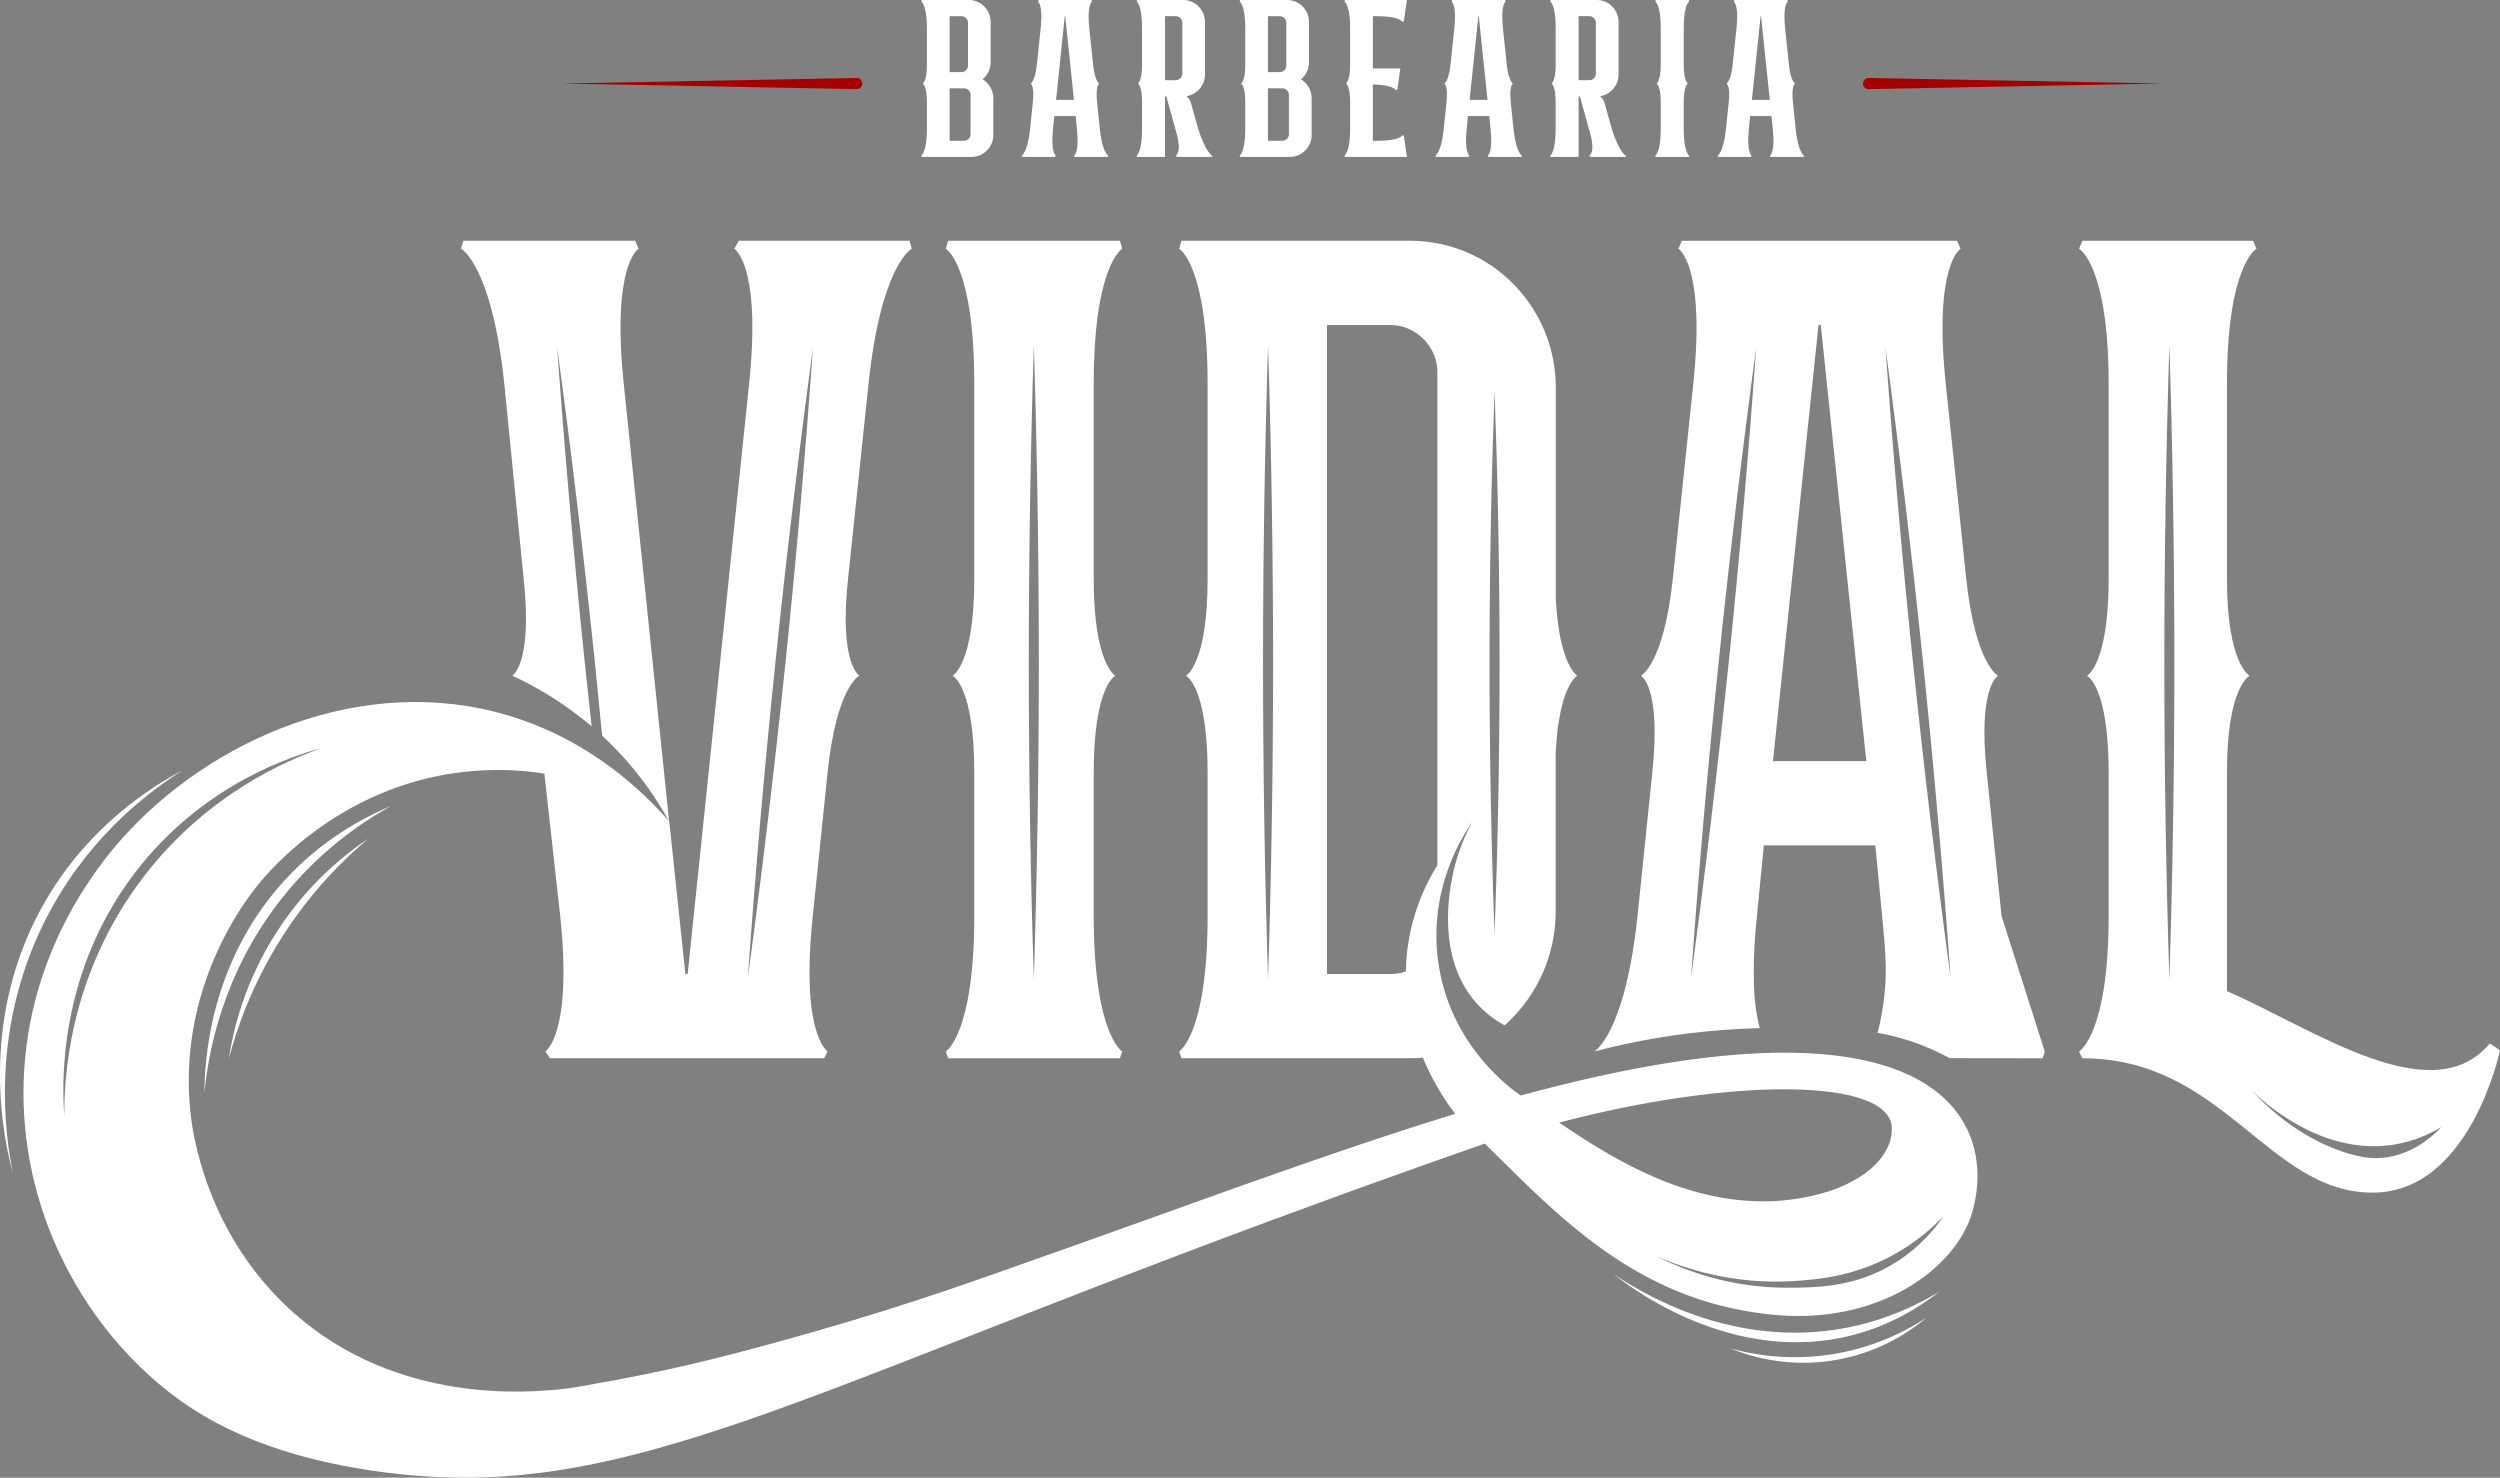 <svg xmlns="http://www.w3.org/2000/svg" width="291" height="172" viewBox="0 0 291 172" fill="none"><rect x="0" y="0" width="291" height="172" fill="#808080" stroke="none"/><g clip-path="url(#clip0_45_219)"><path d="M225.699 150.376C223.346 152.218 220.036 154.247 215.767 155.376C201.686 159.094 189.581 149.713 187.777 148.267C190.695 150.255 201.597 157.172 215.044 154.532C219.491 153.66 223.066 151.966 225.699 150.376ZM224.254 153.37C222.241 154.695 218.615 156.715 213.646 157.573C208.193 158.515 203.746 157.606 201.369 156.939C203.233 157.708 207.871 159.327 213.739 158.296C219.109 157.354 222.707 154.681 224.259 153.37M23.799 127.18C24.2 123.019 25.682 113.681 32.645 104.772C37.129 99.035 42.187 95.662 45.529 93.811C42.336 95.149 37.428 97.729 33.009 102.603C24.274 112.244 23.813 123.831 23.799 127.18ZM26.628 123.266C27.57 119.684 29.331 114.6 32.767 109.17C36.202 103.746 40.042 99.986 42.881 97.607C40.215 99.398 35.955 102.752 32.347 108.27C28.427 114.269 27.122 120.011 26.628 123.266ZM1.501 136.546C0.708 132.67 -1.501 119.423 5.924 105.859C10.804 96.945 17.623 91.949 21.273 89.655C17.707 91.544 10.576 95.966 5.472 104.562C-3.011 118.849 0.685 133.57 1.501 136.546ZM176.997 127.52C226.068 114.152 232.514 130.757 229.582 141.075C227.704 147.642 218.549 154.485 205.774 152.969C190.472 151.285 181.499 141.672 172.83 133.113C163.111 136.509 151.3 140.748 137.919 145.819C87.538 164.901 69.612 174.957 43.65 171.23C30.366 169.327 23.347 165.013 19.184 161.654C9.443 153.795 2.274 140.627 2.755 125.813C3.235 110.854 11.345 100.816 14.221 97.593C24.47 86.1 42.238 78.189 59.213 83.297C68.782 86.175 74.949 92.243 77.894 95.611C75.205 93.853 66.773 88.843 55.237 89.729C40.108 90.895 31.396 101.306 30.017 103.009C28.59 104.767 20.559 115.034 22.191 129.722C22.401 131.625 23.939 143.766 34.23 152.853C46.344 163.553 61.586 162.069 65.287 161.706C66.536 161.584 68.293 161.258 71.807 160.61C79.745 159.14 86.615 157.335 94.735 155.017C106.774 151.584 115.453 148.365 120.552 146.574C137.196 140.73 153.859 134.41 169.39 129.652C168.364 128.35 161.83 119.777 164.128 108.634C165.531 101.819 169.53 97.481 171.329 95.751C170.425 97.038 166.025 103.596 167.493 112.51C169.022 121.816 175.794 126.676 176.997 127.511M16.761 102.001C24.209 92.318 33.573 88.433 37.465 87.066C33.82 88.055 24.167 91.208 16.518 100.56C6.474 112.841 7.243 126.844 7.49 129.955C7.448 126.07 7.812 113.639 16.761 102.006M192.723 146.201C196.079 147.885 201.411 149.914 208.043 149.891C211.432 149.881 216.163 149.863 220.866 146.817C223.546 145.082 225.247 142.987 226.221 141.579C225.014 142.838 223.117 144.559 220.442 146.038C215.781 148.617 211.516 148.934 208.827 149.112C201.83 149.56 196.135 147.684 192.727 146.206M206.347 139.82C214.811 139.372 220.237 135.59 220.213 131.345C220.125 125.379 201.439 125.412 181.49 130.669C188.835 135.702 196.95 140.17 206.347 139.82ZM127.31 106.619C127.31 120.402 130.624 122.389 130.624 122.389L130.359 123.182H110.358L110.093 122.389C110.093 122.389 113.407 120.402 113.407 106.619V89.92C113.407 79.85 110.89 78.656 110.89 78.656C110.89 78.656 113.407 77.331 113.407 67.391V44.727C113.407 30.813 110.093 28.957 110.093 28.957L110.358 28.028H130.359L130.624 28.957C130.624 28.957 127.31 30.813 127.31 44.727V67.391C127.31 77.331 129.827 78.656 129.827 78.656C129.827 78.656 127.31 79.85 127.31 89.92V106.619ZM120.337 114.021C120.715 102.067 120.92 89.766 120.92 77.131C120.92 64.495 120.715 52.195 120.337 40.24C119.96 52.195 119.75 64.499 119.75 77.131C119.75 89.762 119.955 102.067 120.337 114.017M291 122.254C291 122.254 287.56 138.822 276.169 138.822C263.985 138.822 258.82 123.182 242.4 123.182L242.004 122.389C242.004 122.389 245.448 120.402 245.448 106.619V89.92C245.448 79.85 242.931 78.656 242.931 78.656C242.931 78.656 245.448 77.331 245.448 67.391V44.727C245.448 30.813 242.004 28.957 242.004 28.957L242.4 28.028H262.265L262.661 28.957C262.661 28.957 259.217 30.813 259.217 44.727V67.391C259.217 77.331 261.864 78.656 261.864 78.656C261.864 78.656 259.217 79.85 259.217 89.92V115.365C269.28 119.74 283.053 129.545 289.811 121.461L291 122.254ZM252.514 114.021C252.892 102.067 253.097 89.766 253.097 77.131C253.097 64.495 252.892 52.195 252.514 40.24C252.137 52.195 251.927 64.499 251.927 77.131C251.927 89.762 252.132 102.067 252.514 114.017M277.325 134.769C280.867 134.438 283.258 132.166 284.176 131.186C282.755 132.04 281.025 132.8 279.003 133.173C270.207 134.801 263.062 127.879 262.027 126.849C266.259 131.448 270.38 133.262 272.561 134.018C274.887 134.82 276.29 134.867 277.325 134.769ZM238.023 122.389L237.757 123.182C234.15 123.182 230.547 123.173 226.939 123.168C225.727 122.506 224.231 121.802 222.469 121.214C221.038 120.738 219.715 120.426 218.554 120.225C218.88 118.961 219.272 117.105 219.435 114.81C219.449 114.642 219.486 114.129 219.5 113.452C219.533 111.941 219.426 110.201 219.081 106.619C218.815 103.881 218.549 101.143 218.288 98.4H205.307L204.51 106.619C204.226 109.152 204.147 111.297 204.138 112.953C204.124 115.486 204.287 116.951 204.515 118.21C204.622 118.816 204.739 119.32 204.827 119.675C202.213 119.74 199.355 119.931 196.298 120.318C192.313 120.822 188.724 121.568 185.573 122.394C185.573 122.394 189.148 120.407 190.607 106.624L192.327 89.925C193.385 79.855 191.003 78.66 191.003 78.66C191.003 78.66 193.65 77.336 194.713 67.396L197.095 44.732C198.549 30.818 195.37 28.961 195.37 28.961L195.766 28.033H227.815L228.212 28.961C228.212 28.961 225.033 30.818 226.492 44.732L228.873 67.396C229.932 77.336 232.579 78.66 232.579 78.66C232.579 78.66 230.197 79.855 231.255 89.925L232.98 106.624L238.009 122.394L238.023 122.389ZM201.215 77.196C202.516 64.625 203.574 52.367 204.427 40.44C202.818 52.293 201.35 64.509 200.05 77.075C198.749 89.641 197.687 101.899 196.834 113.83C198.442 101.983 199.91 89.766 201.21 77.201M217.235 88.596L211.94 37.838H211.674L206.375 88.596H217.235ZM222.679 77.196C223.979 89.762 225.448 101.978 227.056 113.826C226.203 101.899 225.14 89.641 223.84 77.07C222.539 64.504 221.071 52.288 219.463 40.436C220.316 52.367 221.374 64.625 222.674 77.191M106.121 28.952C106.121 28.952 102.546 30.808 101.092 44.722L98.71 67.387C97.648 77.326 100.034 78.651 100.034 78.651C100.034 78.651 97.387 79.845 96.329 89.916L94.609 106.614C93.15 120.398 96.329 122.385 96.329 122.385L95.933 123.178H64.014L63.483 122.385C63.483 122.385 66.662 120.398 65.207 106.614L63.352 89.916C63.282 89.239 63.203 88.61 63.119 88.013C64.844 88.227 66.186 88.61 67.058 88.899C69.943 89.864 71.984 91.287 74.916 93.367C76.221 94.291 77.251 95.093 77.904 95.616C78.528 101.535 79.153 107.454 79.778 113.373H80.043L87.193 44.722C88.647 30.808 85.473 28.952 85.473 28.952L86.005 28.024H105.87L106.135 28.952H106.121ZM91.425 77.196C92.726 64.625 93.784 52.367 94.637 40.44C93.029 52.293 91.561 64.509 90.26 77.075C88.96 89.641 87.897 101.899 87.044 113.83C88.652 101.983 90.12 89.766 91.421 77.201M181.08 69.509C181.476 77.462 183.597 78.651 183.597 78.651C183.597 78.651 181.476 79.71 181.08 87.663V106.218C181.07 107.715 180.865 110.01 179.858 112.58C178.502 116.041 176.367 118.252 175.137 119.353C174.256 118.868 172.988 118.042 171.809 116.703C167.143 111.4 168.742 103.592 169.101 101.838C169.404 100.355 170.01 98.195 171.333 95.76C170.518 96.679 169.427 98.106 168.565 100.079C167.763 101.922 167.446 103.578 167.311 104.758V43.267C167.311 40.352 164.794 37.833 161.881 37.833H154.465V113.378H161.881C163.475 113.378 164.943 112.659 165.955 111.517C166.034 111.75 166.155 111.978 166.337 112.184C166.369 112.221 166.393 112.244 166.411 112.263C166.467 112.352 166.528 112.436 166.589 112.524C166.724 112.743 166.836 112.972 166.952 113.205C166.961 113.224 166.966 113.233 166.971 113.247C166.98 113.27 166.989 113.298 167.003 113.322C167.045 113.429 167.083 113.541 167.125 113.648C167.213 113.909 167.297 114.175 167.372 114.441C167.679 115.523 167.889 116.633 168.178 117.72C168.611 119.348 169.292 120.864 170.42 121.974C168.481 122.744 166.365 123.178 164.142 123.178H137.523L137.257 122.385C137.257 122.385 140.566 120.398 140.566 106.614V89.916C140.566 79.845 138.049 78.651 138.049 78.651C138.049 78.651 140.566 77.326 140.566 67.387V44.722C140.566 30.808 137.257 28.952 137.257 28.952L137.523 28.024H164.142C173.543 28.024 181.094 35.711 181.094 45.119V69.504M147.604 114.021C147.982 102.067 148.187 89.766 148.187 77.131C148.187 64.495 147.982 52.195 147.604 40.24C147.227 52.195 147.017 64.495 147.017 77.131C147.017 89.766 147.222 102.067 147.604 114.017M173.967 108.765C174.344 98.517 174.55 87.966 174.55 77.135C174.55 66.305 174.344 55.754 173.967 45.506C173.589 55.754 173.38 66.305 173.38 77.14C173.38 87.975 173.585 98.522 173.967 108.765ZM59.637 78.651C62.094 79.785 65.44 81.632 68.866 84.547C68.61 82.206 68.353 79.869 68.106 77.504C66.792 64.831 65.715 52.47 64.853 40.44C66.489 52.47 67.985 64.877 69.3 77.653C69.575 80.33 69.836 82.984 70.087 85.634C70.726 86.226 71.364 86.847 71.998 87.518C74.711 90.396 76.594 93.265 77.89 95.616C76.128 78.651 74.371 61.687 72.609 44.722C71.155 30.808 74.329 28.952 74.329 28.952L73.933 28.024H53.937L53.671 28.952C53.671 28.952 57.246 30.808 58.705 44.722L60.956 67.387C62.014 77.326 59.633 78.651 59.633 78.651" fill="white"></path><path d="M115.621 11.423V15.724C115.621 17.123 114.479 18.27 113.053 18.27H107.306L107.231 18.117C107.231 18.117 107.893 17.734 107.893 15.089V11.885C107.893 9.949 107.408 9.721 107.408 9.721C107.408 9.721 107.893 9.464 107.893 7.556V3.204C107.893 0.532 107.231 0.177 107.231 0.177L107.306 0H112.773C114.171 0 115.313 1.143 115.313 2.57V7.253C115.313 8.041 114.959 8.755 114.372 9.236C115.108 9.669 115.616 10.481 115.616 11.423M111.911 1.884H110.536V8.396H111.911C112.316 8.396 112.675 8.065 112.675 7.631V2.645C112.675 2.211 112.321 1.88 111.911 1.88M112.978 11.017C112.978 10.611 112.624 10.28 112.214 10.28H110.536V16.386H112.214C112.619 16.386 112.978 16.055 112.978 15.649V11.017ZM128.998 18.117L128.947 18.27H125.106L125.031 18.117C125.031 18.117 125.642 17.734 125.362 15.089L125.208 13.513H122.719L122.566 15.089C122.286 17.734 122.897 18.117 122.897 18.117L122.794 18.27H118.981L118.93 18.117C118.93 18.117 119.615 17.734 119.895 15.089L120.226 11.885C120.431 9.949 119.974 9.721 119.974 9.721C119.974 9.721 120.482 9.464 120.687 7.556L121.144 3.204C121.424 0.532 120.813 0.177 120.813 0.177L120.888 0H127.04L127.115 0.177C127.115 0.177 126.504 0.532 126.784 3.204L127.241 7.556C127.441 9.464 127.954 9.721 127.954 9.721C127.954 9.721 127.497 9.949 127.697 11.885L128.028 15.089C128.308 17.734 128.993 18.117 128.993 18.117M125.008 11.628L123.992 1.884H123.941L122.925 11.628H125.008ZM141.102 18.117L141.074 18.27H136.982L136.856 18.117C136.856 18.117 137.672 17.734 136.828 15.089L135.761 11.223H135.607V18.27H132.354L132.302 18.117C132.302 18.117 132.936 17.734 132.936 15.089V11.885C132.936 9.949 132.456 9.721 132.456 9.721C132.456 9.721 132.936 9.464 132.936 7.556V3.204C132.936 0.532 132.302 0.177 132.302 0.177L132.354 0H137.719C139.117 0 140.259 1.143 140.259 2.57V8.652C140.259 9.949 139.317 11.017 138.101 11.199C138.329 11.377 138.534 11.633 138.609 11.936L139.499 15.094C140.338 17.739 141.102 18.121 141.102 18.121M137.621 2.645C137.621 2.211 137.266 1.88 136.856 1.88H135.612V9.333H136.856C137.262 9.333 137.621 9.002 137.621 8.597V2.645ZM152.676 11.423V15.724C152.676 17.123 151.534 18.27 150.107 18.27H144.36L144.286 18.117C144.286 18.117 144.948 17.734 144.948 15.089V11.885C144.948 9.949 144.463 9.721 144.463 9.721C144.463 9.721 144.948 9.464 144.948 7.556V3.204C144.948 0.532 144.286 0.177 144.286 0.177L144.36 0H149.828C151.226 0 152.368 1.143 152.368 2.57V7.253C152.368 8.041 152.014 8.755 151.427 9.236C152.163 9.669 152.671 10.481 152.671 11.423M148.961 1.884H147.586V8.396H148.961C149.366 8.396 149.725 8.065 149.725 7.631V2.645C149.725 2.211 149.371 1.88 148.961 1.88M150.028 11.017C150.028 10.611 149.669 10.28 149.264 10.28H147.586V16.386H149.264C149.669 16.386 150.028 16.055 150.028 15.649V11.017ZM160.306 1.884C162.949 1.884 163.228 2.547 163.228 2.547L163.405 2.467L163.764 0H156.568L156.493 0.177C156.493 0.177 157.155 0.532 157.155 3.204V7.556C157.155 9.464 156.67 9.721 156.67 9.721C156.67 9.721 157.155 9.949 157.155 11.885V15.089C157.155 17.734 156.493 18.117 156.493 18.117L156.568 18.27H163.764L163.41 15.803L163.233 15.752C163.233 15.752 162.953 16.391 160.31 16.391H159.802V9.828C162.217 9.879 162.473 10.49 162.473 10.49L162.65 10.416L163.004 7.971H159.802V1.884H160.31H160.306ZM177.141 18.117L177.09 18.27H173.254L173.179 18.117C173.179 18.117 173.79 17.734 173.51 15.089L173.357 13.513H170.868L170.714 15.089C170.434 17.734 171.045 18.117 171.045 18.117L170.942 18.27H167.129L167.078 18.117C167.078 18.117 167.763 17.734 168.043 15.089L168.374 11.885C168.579 9.949 168.122 9.721 168.122 9.721C168.122 9.721 168.63 9.464 168.835 7.556L169.292 3.204C169.572 0.532 168.961 0.177 168.961 0.177L169.036 0H175.188L175.263 0.177C175.263 0.177 174.652 0.532 174.932 3.204L175.389 7.556C175.594 9.464 176.102 9.721 176.102 9.721C176.102 9.721 175.645 9.949 175.85 11.885L176.181 15.089C176.461 17.734 177.146 18.117 177.146 18.117M173.147 11.628L172.131 1.884H172.079L171.063 11.628H173.147ZM189.246 18.117L189.218 18.27H185.126L185 18.117C185 18.117 185.811 17.734 184.972 15.089L183.904 11.223H183.751V18.27H180.497L180.446 18.117C180.446 18.117 181.08 17.734 181.08 15.089V11.885C181.08 9.949 180.6 9.721 180.6 9.721C180.6 9.721 181.08 9.464 181.08 7.556V3.204C181.08 0.532 180.446 0.177 180.446 0.177L180.497 0H185.862C187.26 0 188.402 1.143 188.402 2.57V8.652C188.402 9.949 187.461 11.017 186.24 11.199C186.468 11.377 186.673 11.633 186.748 11.936L187.638 15.094C188.477 17.739 189.241 18.121 189.241 18.121M185.759 2.645C185.759 2.211 185.401 1.88 184.995 1.88H183.751V9.333H184.995C185.401 9.333 185.759 9.002 185.759 8.597V2.645ZM195.986 3.204C195.986 0.532 196.62 0.177 196.62 0.177L196.568 0H192.728L192.676 0.177C192.676 0.177 193.31 0.532 193.31 3.204V7.556C193.31 9.464 192.83 9.721 192.83 9.721C192.83 9.721 193.31 9.949 193.31 11.885V15.089C193.31 17.734 192.676 18.117 192.676 18.117L192.728 18.27H196.568L196.62 18.117C196.62 18.117 195.986 17.734 195.986 15.089V11.885C195.986 9.949 196.47 9.721 196.47 9.721C196.47 9.721 195.986 9.464 195.986 7.556V3.204ZM209.997 18.117L209.945 18.27H206.105L206.03 18.117C206.03 18.117 206.641 17.734 206.361 15.089L206.207 13.513H203.718L203.564 15.089C203.285 17.734 203.895 18.117 203.895 18.117L203.793 18.27H199.98L199.929 18.117C199.929 18.117 200.614 17.734 200.894 15.089L201.225 11.885C201.43 9.949 200.968 9.721 200.968 9.721C200.968 9.721 201.476 9.464 201.681 7.556L202.138 3.204C202.418 0.532 201.807 0.177 201.807 0.177L201.882 0H208.034L208.109 0.177C208.109 0.177 207.498 0.532 207.778 3.204L208.235 7.556C208.435 9.464 208.948 9.721 208.948 9.721C208.948 9.721 208.491 9.949 208.692 11.885L209.022 15.089C209.302 17.734 209.987 18.117 209.987 18.117M206.002 11.628L204.986 1.884H204.935L203.919 11.628H206.002Z" fill="white"></path><path d="M99.727 10.374C88.288 10.154 76.855 9.94 65.422 9.721C76.86 9.506 88.293 9.291 99.727 9.077C100.123 9.077 100.412 9.45 100.37 9.809C100.332 10.117 100.062 10.378 99.727 10.369" fill="#A50000"></path><path d="M217.501 10.374L251.806 9.721C240.368 9.506 228.934 9.291 217.501 9.077C217.105 9.077 216.816 9.45 216.858 9.809C216.895 10.117 217.165 10.378 217.501 10.369" fill="#A50000"></path></g><defs><clipPath id="clip0_45_219"><rect width="291" height="172" fill="white"></rect></clipPath></defs></svg>